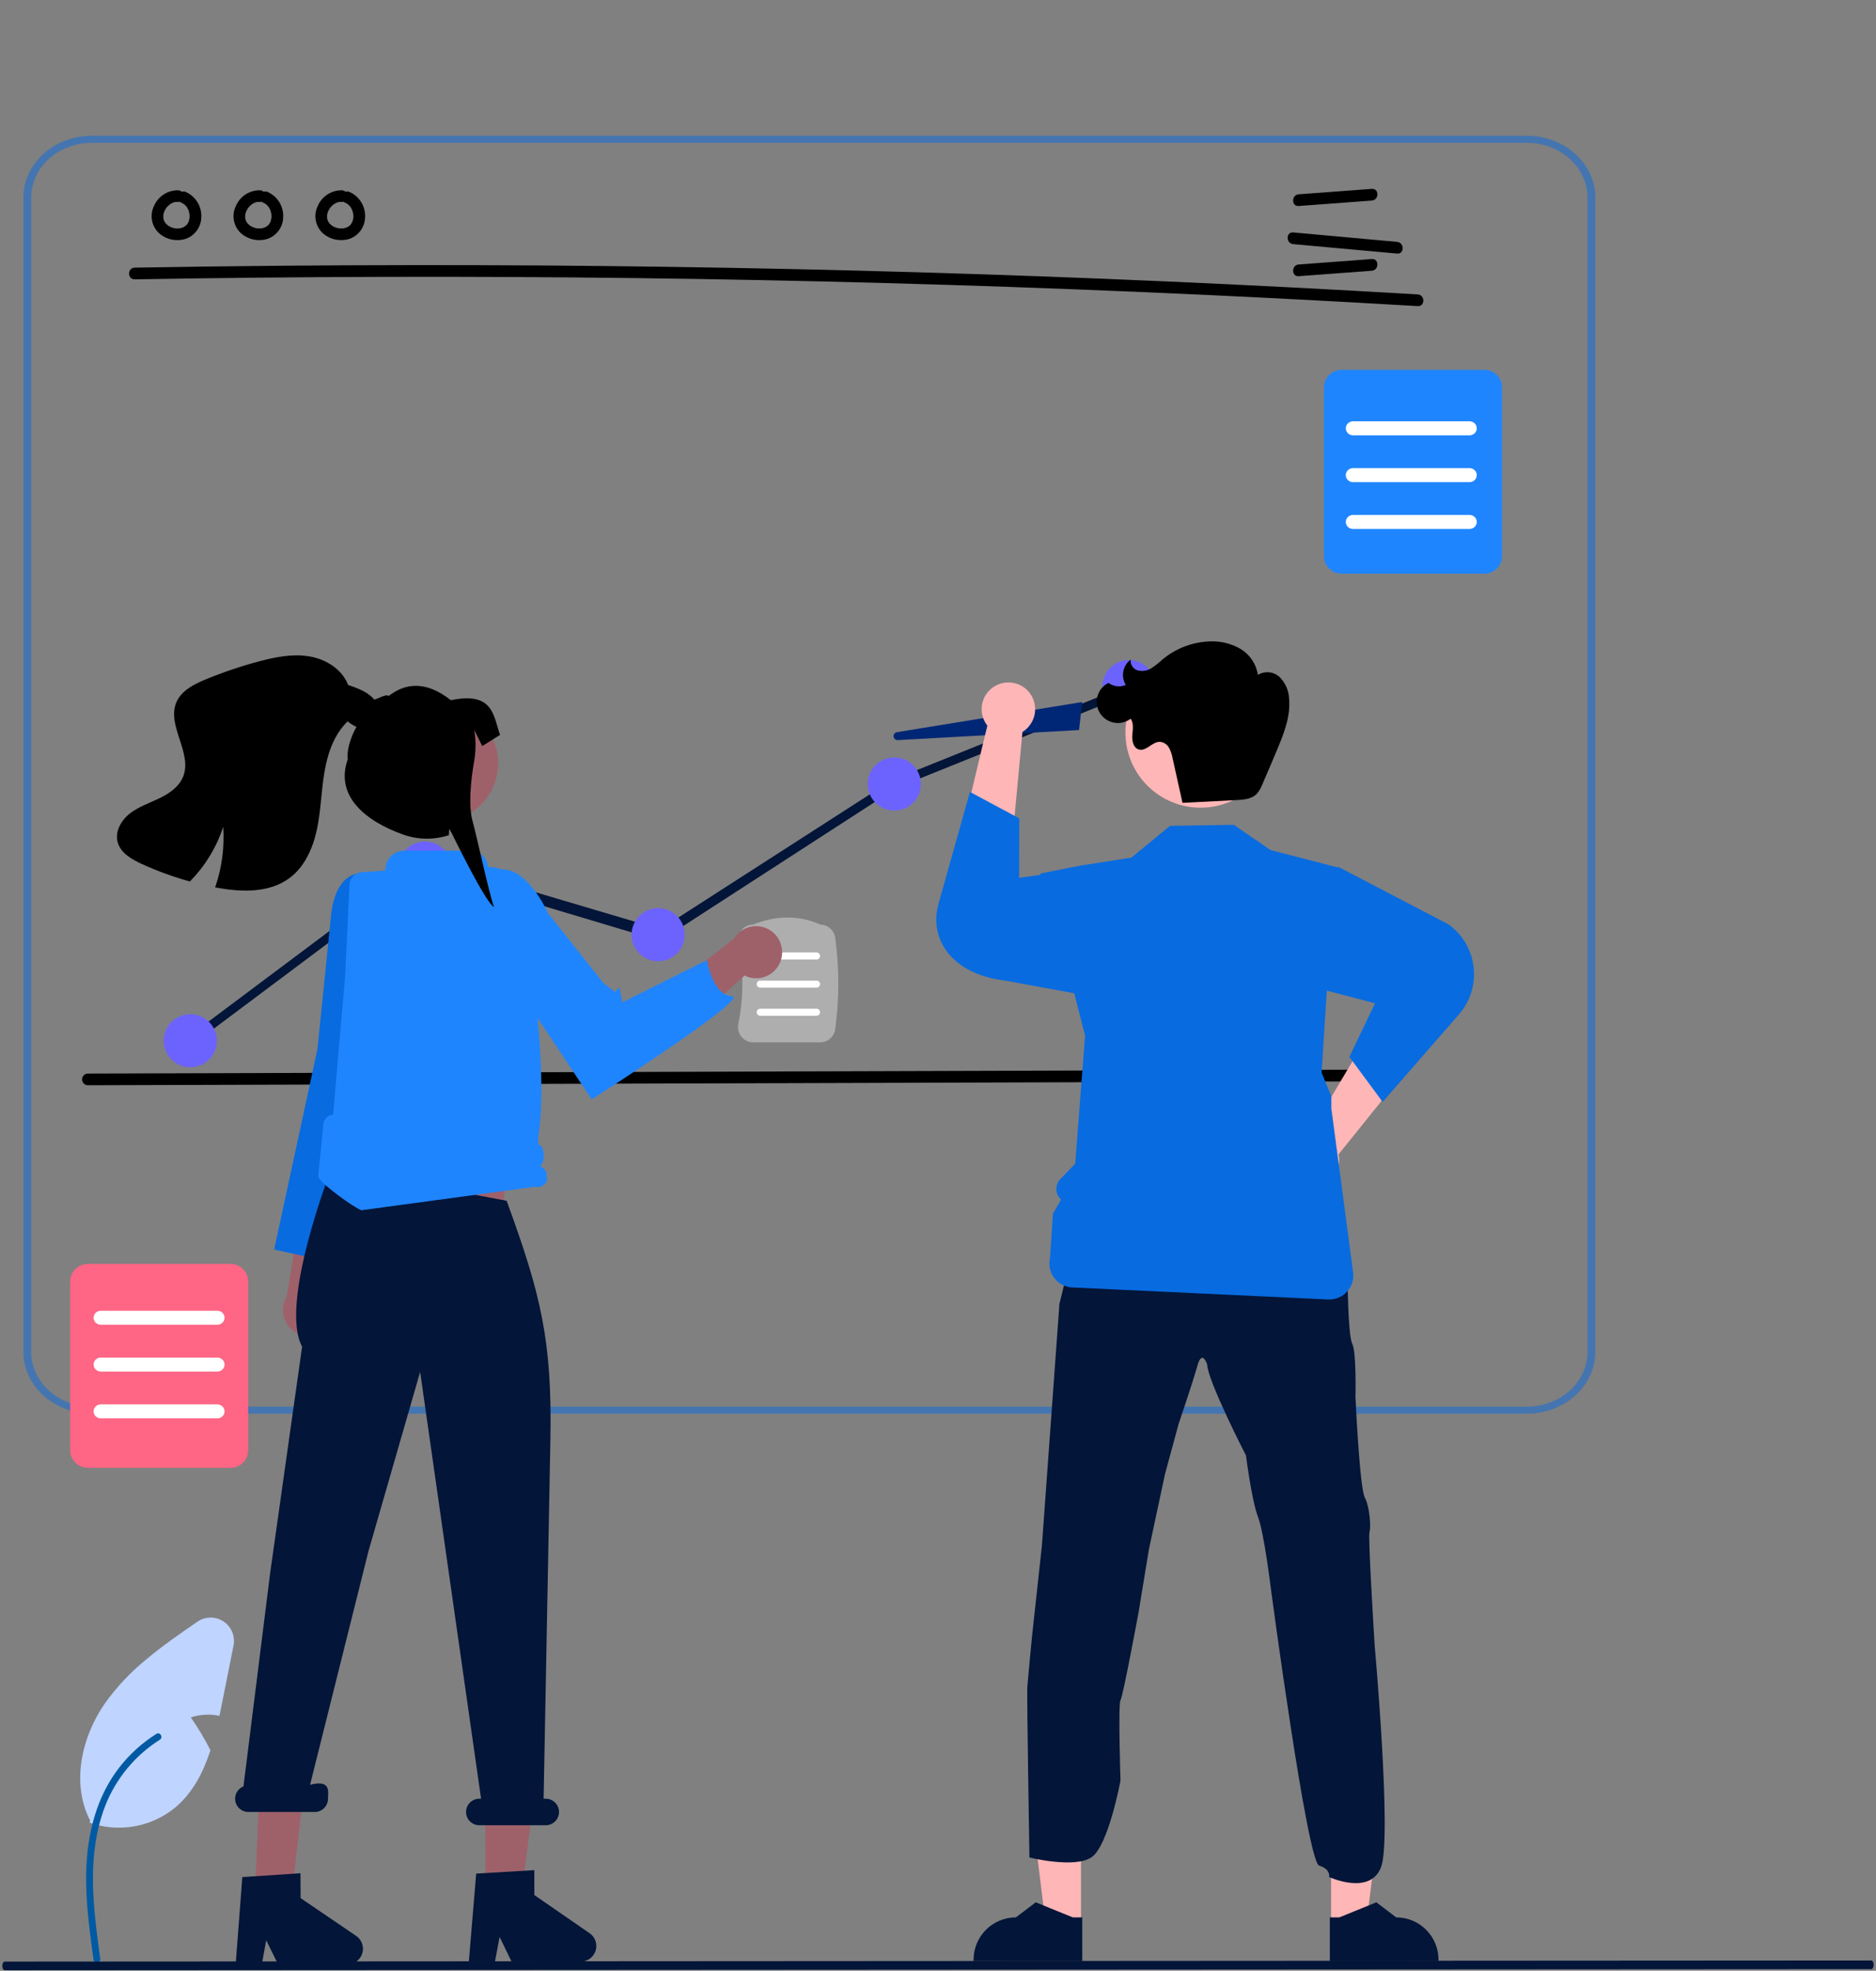 <svg width="401" height="421" viewBox="0 0 401 421" fill="none" xmlns="http://www.w3.org/2000/svg">
<rect x="0" y="0" width="401" height="421" fill="#808080" stroke="none"/>
<g clip-path="url(#clip0_342_8269)">
<path d="M141.12 201L90.84 185.967L41.246 223.083L40.111 221.569L90.84 183.604L141.12 198.5L190.607 166.681L190.807 166.601L240.968 146.407L241.675 148.162L191.714 168.274L141.12 201Z" fill="#031538"/>
<path d="M40.679 228C43.815 228 46.357 225.46 46.357 222.326C46.357 219.193 43.815 216.652 40.679 216.652C37.542 216.652 35 219.193 35 222.326C35 225.46 37.542 228 40.679 228Z" fill="#6C63FF"/>
<path d="M90.839 191.12C93.975 191.12 96.518 188.579 96.518 185.446C96.518 182.312 93.975 179.772 90.839 179.772C87.703 179.772 85.16 182.312 85.16 185.446C85.16 188.579 87.703 191.12 90.839 191.12Z" fill="#6C63FF"/>
<path d="M140.679 205.348C143.815 205.348 146.357 202.808 146.357 199.674C146.357 196.54 143.815 194 140.679 194C137.542 194 135 196.54 135 199.674C135 202.808 137.542 205.348 140.679 205.348Z" fill="#6C63FF"/>
<path d="M191.161 173.152C194.297 173.152 196.839 170.612 196.839 167.478C196.839 164.345 194.297 161.804 191.161 161.804C188.025 161.804 185.482 164.345 185.482 167.478C185.482 170.612 188.025 173.152 191.161 173.152Z" fill="#6C63FF"/>
<path d="M241.321 152.348C244.458 152.348 247 149.808 247 146.674C247 143.54 244.458 141 241.321 141C238.185 141 235.643 143.54 235.643 146.674C235.643 149.808 238.185 152.348 241.321 152.348Z" fill="#6C63FF"/>
<path d="M18.749 231.837L126.579 231.509L233.859 231.183L294.376 230.999C294.7 230.988 295.007 230.851 295.232 230.618C295.457 230.385 295.583 230.074 295.583 229.749C295.583 229.425 295.457 229.114 295.232 228.881C295.007 228.648 294.7 228.511 294.376 228.5L186.546 228.828L79.266 229.154L18.749 229.338C18.424 229.349 18.117 229.486 17.892 229.719C17.667 229.952 17.541 230.263 17.541 230.587C17.541 230.911 17.667 231.223 17.892 231.456C18.117 231.689 18.424 231.826 18.749 231.837Z" fill="black"/>
<path d="M49.919 351.512L47.486 363.715C47.302 364.648 47.111 365.598 46.902 366.539C44.868 366.118 42.759 366.235 40.785 366.88C42.351 369.118 43.755 371.464 44.985 373.902C43.452 378.625 41.202 382.99 37.434 386.147C34.918 388.208 31.913 389.587 28.709 390.15C25.505 390.713 22.209 390.442 19.14 389.362L19.249 388.879C15.198 381.024 17.398 371.12 22.432 363.865C25 360.286 28.042 357.072 31.475 354.311C34.876 351.479 38.551 348.939 42.193 346.431C43.011 345.869 43.978 345.563 44.971 345.553C45.964 345.543 46.937 345.829 47.766 346.375C48.596 346.92 49.244 347.7 49.627 348.615C50.011 349.531 50.112 350.539 49.919 351.512Z" fill="#BFD4FF"/>
<path d="M20.007 418.723C18.982 411.266 17.929 403.713 18.647 396.176C19.286 389.482 21.328 382.945 25.489 377.584C27.697 374.743 30.384 372.31 33.429 370.393C34.224 369.893 34.954 371.15 34.163 371.648C28.895 374.976 24.82 379.889 22.526 385.681C19.992 392.121 19.586 399.142 20.026 405.983C20.29 410.12 20.849 414.229 21.413 418.336C21.459 418.522 21.432 418.718 21.337 418.884C21.243 419.05 21.088 419.174 20.905 419.23C20.719 419.281 20.521 419.255 20.353 419.16C20.186 419.065 20.062 418.908 20.01 418.722L20.007 418.723Z" fill="#005AA3"/>
<path d="M28.797 59.675C64.499 59.054 100.206 58.965 135.916 59.407C171.621 59.852 207.314 60.83 242.995 62.343C263.017 63.191 283.031 64.208 303.037 65.392C304.644 65.487 304.638 62.988 303.037 62.894C267.391 60.786 231.72 59.208 196.022 58.161C160.33 57.118 124.627 56.608 88.914 56.631C68.874 56.645 48.835 56.826 28.797 57.176C27.19 57.204 27.185 59.703 28.797 59.675Z" fill="black"/>
<path d="M277.609 44.006L293.221 42.845C294.816 42.726 294.829 40.226 293.221 40.346L277.609 41.507C276.014 41.626 276.001 44.126 277.609 44.006Z" fill="black"/>
<path d="M277.609 58.999L293.221 57.838C294.816 57.719 294.829 55.219 293.221 55.339L277.609 56.5C276.014 56.619 276.001 59.119 277.609 58.999Z" fill="black"/>
<path d="M276.435 52.152L298.631 54.167C300.233 54.313 300.223 51.813 298.631 51.669L276.435 49.653C274.833 49.508 274.843 52.008 276.435 52.152Z" fill="black"/>
<path d="M38.037 40.646C36.951 40.639 35.887 40.952 34.978 41.545C34.069 42.138 33.355 42.986 32.925 43.982C32.444 44.957 32.295 46.063 32.502 47.13C32.709 48.197 33.26 49.168 34.071 49.892C34.833 50.541 35.747 50.985 36.728 51.184C37.709 51.383 38.724 51.331 39.679 51.031C40.655 50.69 41.502 50.055 42.103 49.214C42.703 48.372 43.028 47.365 43.032 46.331C43.076 45.184 42.765 44.052 42.142 43.088C41.519 42.123 40.613 41.375 39.549 40.943C39.23 40.856 38.889 40.899 38.601 41.062C38.313 41.226 38.101 41.496 38.012 41.815C37.933 42.135 37.979 42.472 38.142 42.758C38.304 43.044 38.57 43.256 38.885 43.352C39.103 43.436 38.686 43.245 38.889 43.356C38.973 43.402 39.058 43.443 39.14 43.491C39.21 43.533 39.277 43.578 39.345 43.622C39.578 43.775 39.231 43.511 39.38 43.647C39.509 43.766 39.638 43.882 39.755 44.013C39.8 44.062 39.974 44.2 39.838 44.104C39.735 44.03 39.798 44.047 39.838 44.106C39.869 44.151 39.901 44.195 39.931 44.24C40.028 44.388 40.117 44.541 40.196 44.699C40.214 44.735 40.231 44.773 40.25 44.809C40.285 44.877 40.336 44.895 40.253 44.809C40.175 44.728 40.225 44.734 40.253 44.812C40.271 44.864 40.291 44.914 40.309 44.966C40.368 45.135 40.417 45.306 40.457 45.48C40.475 45.561 40.49 45.642 40.506 45.723C40.562 46.01 40.498 45.544 40.511 45.758C40.522 45.935 40.535 46.111 40.532 46.29C40.531 46.372 40.527 46.454 40.522 46.535C40.519 46.576 40.514 46.616 40.512 46.657C40.499 46.853 40.498 46.585 40.526 46.567C40.468 46.734 40.431 46.906 40.413 47.081C40.39 47.159 40.364 47.235 40.339 47.312C40.252 47.58 40.42 47.165 40.328 47.349C40.251 47.506 40.166 47.659 40.072 47.806C40.032 47.868 39.878 48.008 40.004 47.911C40.14 47.805 39.932 47.987 39.888 48.034C39.831 48.094 39.772 48.152 39.711 48.208C39.671 48.246 39.63 48.282 39.587 48.315C39.579 48.311 39.795 48.17 39.678 48.245C39.53 48.34 39.389 48.441 39.233 48.523C39.215 48.533 39.014 48.626 39.015 48.629C39.007 48.595 39.273 48.535 39.09 48.594C39.052 48.607 39.014 48.622 38.976 48.635C38.81 48.69 38.64 48.736 38.468 48.77C38.429 48.778 38.387 48.782 38.348 48.791C38.219 48.825 38.472 48.772 38.479 48.776C38.384 48.772 38.288 48.781 38.195 48.801C38.017 48.812 37.84 48.812 37.662 48.801C37.621 48.799 37.58 48.795 37.539 48.793C37.444 48.787 37.374 48.718 37.501 48.793C37.599 48.85 37.59 48.809 37.504 48.792C37.463 48.785 37.423 48.779 37.382 48.771C37.206 48.738 37.033 48.696 36.862 48.644C36.77 48.616 36.68 48.583 36.589 48.551C36.55 48.54 36.511 48.525 36.474 48.507C36.474 48.497 36.708 48.619 36.584 48.553C36.428 48.468 36.267 48.398 36.114 48.306C36.033 48.257 35.955 48.204 35.876 48.151C35.841 48.13 35.808 48.106 35.777 48.08C35.779 48.07 35.97 48.247 35.87 48.151C35.743 48.03 35.607 47.922 35.487 47.793C35.46 47.764 35.434 47.733 35.406 47.703L35.38 47.673C35.312 47.59 35.311 47.591 35.376 47.674C35.442 47.694 35.439 47.767 35.376 47.672C35.354 47.639 35.33 47.606 35.308 47.572C35.206 47.428 35.12 47.273 35.049 47.111C35.055 47.106 35.157 47.412 35.079 47.181C35.065 47.138 35.048 47.095 35.033 47.051C35.005 46.965 34.98 46.877 34.958 46.789C34.936 46.701 34.925 46.611 34.903 46.523C34.867 46.376 34.925 46.639 34.918 46.633C34.897 46.612 34.906 46.485 34.904 46.454C34.895 46.258 34.917 46.068 34.92 45.873C34.923 45.722 34.908 45.99 34.905 45.983C34.906 45.937 34.913 45.893 34.928 45.85C34.951 45.747 34.972 45.645 35 45.543C35.032 45.426 35.068 45.312 35.109 45.198C35.125 45.156 35.144 45.114 35.158 45.071C35.211 44.914 35.054 45.26 35.14 45.119C35.259 44.924 35.348 44.714 35.474 44.521C35.504 44.476 35.686 44.222 35.589 44.35C35.493 44.478 35.688 44.236 35.725 44.195C35.879 44.024 36.059 43.884 36.218 43.721C36.312 43.624 36.152 43.768 36.143 43.775C36.192 43.74 36.24 43.703 36.29 43.669C36.377 43.609 36.465 43.553 36.556 43.499C36.659 43.439 36.775 43.395 36.874 43.331C36.992 43.256 36.785 43.364 36.781 43.366C36.834 43.34 36.891 43.318 36.948 43.303C37.045 43.268 37.466 43.087 37.554 43.143C37.55 43.141 37.235 43.169 37.49 43.152C37.55 43.149 37.61 43.143 37.671 43.14C37.793 43.135 37.915 43.138 38.037 43.145C38.368 43.142 38.684 43.01 38.918 42.776C39.152 42.542 39.285 42.226 39.287 41.895C39.28 41.566 39.146 41.252 38.913 41.019C38.68 40.787 38.366 40.653 38.037 40.646Z" fill="black"/>
<path d="M55.539 40.646C54.453 40.639 53.389 40.952 52.48 41.545C51.571 42.138 50.857 42.986 50.427 43.982C49.946 44.957 49.797 46.063 50.004 47.13C50.211 48.197 50.762 49.168 51.573 49.892C52.335 50.541 53.249 50.985 54.23 51.184C55.211 51.383 56.226 51.331 57.181 51.031C58.157 50.69 59.004 50.055 59.605 49.214C60.205 48.372 60.53 47.365 60.534 46.331C60.578 45.184 60.267 44.052 59.644 43.088C59.02 42.123 58.115 41.375 57.051 40.943C56.732 40.856 56.391 40.899 56.103 41.062C55.815 41.226 55.603 41.496 55.514 41.815C55.435 42.135 55.481 42.472 55.644 42.758C55.806 43.044 56.072 43.256 56.387 43.352C56.605 43.436 56.188 43.245 56.391 43.356C56.475 43.402 56.56 43.443 56.642 43.491C56.712 43.533 56.779 43.578 56.847 43.622C57.08 43.775 56.733 43.511 56.882 43.647C57.011 43.766 57.139 43.882 57.257 44.013C57.301 44.062 57.476 44.2 57.34 44.104C57.237 44.03 57.3 44.047 57.34 44.106C57.371 44.151 57.403 44.195 57.432 44.24C57.53 44.388 57.619 44.541 57.698 44.699C57.716 44.735 57.733 44.773 57.752 44.809C57.787 44.877 57.837 44.895 57.755 44.809C57.676 44.728 57.727 44.734 57.755 44.812C57.773 44.864 57.793 44.914 57.811 44.966C57.87 45.135 57.919 45.306 57.959 45.48C57.977 45.561 57.992 45.642 58.008 45.723C58.063 46.01 57.999 45.544 58.013 45.758C58.024 45.935 58.037 46.111 58.034 46.29C58.033 46.372 58.029 46.454 58.024 46.535C58.021 46.576 58.016 46.616 58.014 46.657C58.001 46.853 58 46.585 58.028 46.567C57.971 46.734 57.933 46.906 57.915 47.081C57.892 47.159 57.866 47.235 57.841 47.312C57.754 47.58 57.922 47.165 57.83 47.349C57.753 47.506 57.668 47.659 57.574 47.806C57.533 47.868 57.38 48.008 57.505 47.911C57.642 47.805 57.434 47.987 57.39 48.034C57.333 48.094 57.274 48.152 57.212 48.208C57.173 48.246 57.132 48.282 57.089 48.315C57.081 48.311 57.297 48.17 57.181 48.245C57.032 48.34 56.891 48.441 56.735 48.523C56.717 48.533 56.516 48.626 56.517 48.629C56.509 48.595 56.775 48.535 56.592 48.594C56.554 48.607 56.516 48.622 56.478 48.635C56.312 48.69 56.142 48.736 55.97 48.77C55.931 48.778 55.889 48.782 55.85 48.791C55.721 48.825 55.974 48.772 55.981 48.776C55.886 48.772 55.79 48.781 55.697 48.801C55.519 48.812 55.342 48.812 55.164 48.801C55.123 48.799 55.082 48.795 55.041 48.793C54.946 48.787 54.876 48.718 55.003 48.793C55.1 48.85 55.092 48.809 55.006 48.792C54.965 48.785 54.925 48.779 54.884 48.771C54.708 48.738 54.535 48.696 54.364 48.644C54.272 48.616 54.182 48.583 54.091 48.551C54.052 48.54 54.013 48.525 53.976 48.507C53.976 48.497 54.21 48.619 54.086 48.553C53.93 48.468 53.769 48.398 53.616 48.306C53.535 48.257 53.457 48.204 53.377 48.151C53.343 48.13 53.31 48.106 53.279 48.08C53.281 48.07 53.472 48.247 53.372 48.151C53.245 48.03 53.109 47.922 52.989 47.793C52.962 47.764 52.935 47.733 52.908 47.703L52.882 47.673C52.814 47.59 52.813 47.591 52.878 47.674C52.944 47.694 52.941 47.767 52.878 47.672C52.856 47.639 52.832 47.606 52.81 47.572C52.708 47.428 52.621 47.273 52.551 47.111C52.557 47.106 52.66 47.412 52.581 47.181C52.567 47.138 52.55 47.095 52.535 47.051C52.507 46.965 52.481 46.877 52.46 46.789C52.438 46.701 52.427 46.611 52.405 46.523C52.368 46.376 52.427 46.639 52.42 46.633C52.399 46.612 52.408 46.485 52.407 46.454C52.397 46.258 52.419 46.068 52.422 45.873C52.425 45.722 52.41 45.99 52.407 45.983C52.407 45.937 52.415 45.893 52.43 45.85C52.453 45.747 52.474 45.645 52.502 45.543C52.533 45.426 52.57 45.312 52.611 45.198C52.627 45.156 52.646 45.114 52.66 45.071C52.713 44.914 52.556 45.26 52.642 45.119C52.761 44.924 52.85 44.714 52.976 44.521C53.006 44.476 53.188 44.222 53.091 44.35C52.995 44.478 53.19 44.236 53.227 44.195C53.38 44.024 53.561 43.884 53.719 43.721C53.813 43.624 53.654 43.768 53.645 43.775C53.694 43.74 53.742 43.703 53.792 43.669C53.878 43.609 53.967 43.553 54.058 43.499C54.161 43.439 54.277 43.395 54.376 43.331C54.494 43.256 54.286 43.364 54.283 43.366C54.336 43.34 54.392 43.318 54.45 43.303C54.547 43.268 54.968 43.087 55.056 43.143C55.052 43.141 54.737 43.169 54.992 43.152C55.052 43.149 55.112 43.143 55.173 43.14C55.295 43.135 55.417 43.138 55.539 43.145C55.87 43.142 56.186 43.01 56.42 42.776C56.654 42.542 56.787 42.226 56.789 41.895C56.782 41.566 56.648 41.252 56.415 41.019C56.182 40.787 55.868 40.653 55.539 40.646Z" fill="black"/>
<path d="M73.042 40.646C71.956 40.639 70.892 40.952 69.983 41.545C69.074 42.138 68.36 42.986 67.93 43.982C67.449 44.957 67.3 46.063 67.507 47.13C67.714 48.197 68.265 49.168 69.076 49.892C69.838 50.541 70.752 50.985 71.733 51.184C72.714 51.383 73.729 51.331 74.684 51.031C75.66 50.69 76.507 50.055 77.108 49.214C77.708 48.372 78.033 47.365 78.037 46.331C78.081 45.184 77.77 44.052 77.147 43.088C76.523 42.123 75.618 41.375 74.554 40.943C74.235 40.856 73.894 40.899 73.606 41.062C73.317 41.226 73.106 41.496 73.016 41.815C72.938 42.135 72.984 42.472 73.147 42.758C73.309 43.044 73.575 43.256 73.89 43.352C74.108 43.436 73.691 43.245 73.894 43.356C73.978 43.402 74.063 43.443 74.145 43.491C74.215 43.533 74.282 43.578 74.35 43.622C74.583 43.775 74.236 43.511 74.385 43.647C74.514 43.766 74.642 43.882 74.76 44.013C74.805 44.062 74.979 44.2 74.843 44.104C74.74 44.03 74.803 44.047 74.843 44.106C74.874 44.151 74.906 44.195 74.936 44.24C75.033 44.388 75.121 44.541 75.201 44.699C75.219 44.735 75.236 44.773 75.255 44.809C75.29 44.877 75.34 44.895 75.258 44.809C75.18 44.728 75.23 44.734 75.258 44.812C75.276 44.864 75.296 44.914 75.314 44.966C75.373 45.135 75.422 45.306 75.462 45.48C75.48 45.561 75.495 45.642 75.511 45.723C75.566 46.01 75.502 45.544 75.516 45.758C75.527 45.935 75.54 46.111 75.537 46.29C75.536 46.372 75.532 46.454 75.527 46.535C75.524 46.576 75.519 46.616 75.516 46.657C75.504 46.853 75.503 46.585 75.531 46.567C75.473 46.734 75.436 46.906 75.418 47.081C75.395 47.159 75.369 47.235 75.344 47.312C75.257 47.58 75.425 47.165 75.333 47.349C75.256 47.506 75.171 47.659 75.077 47.806C75.037 47.868 74.883 48.008 75.008 47.911C75.145 47.805 74.937 47.987 74.893 48.034C74.836 48.094 74.777 48.152 74.715 48.208C74.676 48.246 74.635 48.282 74.591 48.315C74.584 48.311 74.8 48.17 74.683 48.245C74.535 48.34 74.394 48.441 74.238 48.523C74.219 48.533 74.019 48.626 74.02 48.629C74.011 48.595 74.277 48.535 74.095 48.594C74.056 48.607 74.019 48.622 73.981 48.635C73.814 48.69 73.645 48.736 73.473 48.77C73.433 48.778 73.392 48.782 73.353 48.791C73.224 48.825 73.477 48.772 73.484 48.776C73.389 48.772 73.293 48.781 73.2 48.801C73.022 48.812 72.844 48.812 72.667 48.801C72.626 48.799 72.585 48.795 72.544 48.793C72.449 48.787 72.379 48.718 72.506 48.793C72.603 48.85 72.595 48.809 72.509 48.792C72.468 48.785 72.427 48.779 72.387 48.771C72.211 48.738 72.038 48.696 71.867 48.644C71.775 48.616 71.685 48.583 71.594 48.551C71.555 48.54 71.516 48.525 71.479 48.507C71.479 48.497 71.713 48.619 71.589 48.553C71.433 48.468 71.272 48.398 71.119 48.306C71.038 48.257 70.96 48.204 70.88 48.151C70.846 48.13 70.812 48.106 70.781 48.08C70.784 48.07 70.975 48.247 70.875 48.151C70.748 48.03 70.612 47.922 70.492 47.793C70.465 47.764 70.438 47.733 70.411 47.703L70.385 47.673C70.317 47.59 70.316 47.591 70.381 47.674C70.447 47.694 70.444 47.767 70.381 47.672C70.359 47.639 70.335 47.606 70.312 47.572C70.211 47.428 70.124 47.273 70.054 47.111C70.06 47.106 70.162 47.412 70.084 47.181C70.07 47.138 70.053 47.095 70.038 47.051C70.01 46.965 69.984 46.877 69.963 46.789C69.941 46.701 69.93 46.611 69.908 46.523C69.871 46.376 69.93 46.639 69.923 46.633C69.902 46.612 69.911 46.485 69.909 46.454C69.899 46.258 69.922 46.068 69.925 45.873C69.928 45.722 69.913 45.99 69.91 45.983C69.91 45.937 69.918 45.893 69.933 45.85C69.956 45.747 69.977 45.645 70.005 45.543C70.036 45.426 70.073 45.312 70.114 45.198C70.13 45.156 70.148 45.114 70.163 45.071C70.216 44.914 70.059 45.26 70.145 45.119C70.264 44.924 70.353 44.714 70.479 44.521C70.509 44.476 70.691 44.222 70.594 44.35C70.498 44.478 70.693 44.236 70.73 44.195C70.883 44.024 71.064 43.884 71.222 43.721C71.316 43.624 71.157 43.768 71.147 43.775C71.197 43.74 71.245 43.703 71.295 43.669C71.381 43.609 71.47 43.553 71.561 43.499C71.664 43.439 71.78 43.395 71.879 43.331C71.997 43.256 71.79 43.364 71.786 43.366C71.839 43.34 71.895 43.318 71.953 43.303C72.05 43.268 72.471 43.087 72.559 43.143C72.555 43.141 72.24 43.169 72.495 43.152C72.555 43.149 72.615 43.143 72.676 43.14C72.798 43.135 72.92 43.138 73.042 43.145C73.373 43.142 73.689 43.01 73.923 42.776C74.157 42.542 74.29 42.226 74.292 41.895C74.285 41.566 74.151 41.252 73.918 41.019C73.685 40.787 73.371 40.653 73.042 40.646Z" fill="black"/>
<path opacity="0.5" d="M326.37 302H19.63C15.751 301.996 12.033 300.605 9.29 298.131C6.547 295.657 5.004 292.302 5 288.804V42.197C5.004 38.698 6.547 35.344 9.29 32.87C12.033 30.396 15.751 29.004 19.63 29H326.37C330.249 29.004 333.967 30.396 336.71 32.87C339.453 35.344 340.996 38.698 341 42.197V288.804C340.996 292.302 339.453 295.657 336.71 298.131C333.967 300.605 330.249 301.996 326.37 302ZM19.63 30.504C16.193 30.508 12.899 31.741 10.469 33.933C8.038 36.125 6.671 39.097 6.667 42.197V288.804C6.671 291.904 8.038 294.875 10.469 297.067C12.899 299.259 16.194 300.492 19.63 300.496H326.37C329.807 300.492 333.101 299.259 335.531 297.067C337.962 294.875 339.329 291.904 339.333 288.804V42.197C339.329 39.097 337.962 36.125 335.532 33.933C333.101 31.741 329.807 30.508 326.37 30.504H19.63Z" fill="#086BE0"/>
<path d="M72.319 139.024L72.316 139.026L72.322 139.024H72.319Z" fill="black"/>
<path d="M72.326 139.022C72.329 139.023 72.325 139.023 72.325 139.023L72.326 139.022Z" fill="black"/>
<path d="M72.325 139.024L72.323 139.024C72.326 139.024 72.325 139.024 72.325 139.024Z" fill="black"/>
<path d="M72.324 139.021L72.325 139.022L72.324 139.021Z" fill="black"/>
<path d="M125.659 115.701L125.656 115.703L125.662 115.701H125.659Z" fill="black"/>
<path d="M125.665 115.701L125.663 115.701C125.666 115.702 125.665 115.701 125.665 115.701Z" fill="black"/>
<path d="M125.664 115.699L125.665 115.699L125.664 115.699Z" fill="black"/>
<path d="M125.666 115.7C125.669 115.701 125.666 115.701 125.666 115.701L125.666 115.7Z" fill="black"/>
<path d="M177.337 127.36L177.338 127.361L177.337 127.36Z" fill="black"/>
<path d="M177.332 127.363L177.329 127.364L177.335 127.363H177.332Z" fill="black"/>
<path d="M177.338 127.362L177.336 127.363C177.339 127.363 177.338 127.362 177.338 127.362Z" fill="black"/>
<path d="M177.34 127.361C177.343 127.362 177.34 127.362 177.34 127.362L177.34 127.361Z" fill="black"/>
<path d="M229.839 101.541L229.836 101.543L229.842 101.541H229.839Z" fill="black"/>
<path d="M229.845 101.541L229.843 101.541C229.846 101.541 229.845 101.541 229.845 101.541Z" fill="black"/>
<path d="M229.847 101.54C229.85 101.54 229.846 101.54 229.846 101.54L229.847 101.54Z" fill="black"/>
<path d="M229.844 101.539L229.845 101.539L229.844 101.539Z" fill="black"/>
<path d="M279.012 118.2L279.009 118.202L279.015 118.2H279.012Z" fill="black"/>
<path d="M279.017 118.198L279.018 118.198L279.017 118.198Z" fill="black"/>
<path d="M279.02 118.199C279.023 118.199 279.02 118.2 279.02 118.2L279.02 118.199Z" fill="black"/>
<path d="M279.018 118.2L279.016 118.2C279.019 118.201 279.018 118.2 279.018 118.2Z" fill="black"/>
<path d="M283 118.796V82.761C283.001 81.764 283.398 80.808 284.103 80.103C284.808 79.398 285.764 79.001 286.761 79H317.298C318.295 79.001 319.251 79.398 319.956 80.103C320.661 80.808 321.057 81.764 321.058 82.761V118.796C321.057 119.793 320.661 120.749 319.956 121.454C319.251 122.159 318.295 122.556 317.298 122.557H286.761C285.764 122.556 284.808 122.159 284.103 121.454C283.398 120.749 283.001 119.793 283 118.796Z" fill="#1F85FF"/>
<path d="M314.097 93H289.233C289.028 93.002 288.824 92.964 288.634 92.89C288.444 92.815 288.271 92.705 288.125 92.565C287.979 92.426 287.864 92.26 287.785 92.077C287.706 91.894 287.665 91.698 287.665 91.5C287.665 91.302 287.706 91.106 287.785 90.923C287.864 90.74 287.979 90.574 288.125 90.435C288.271 90.295 288.444 90.185 288.634 90.11C288.824 90.036 289.028 89.998 289.233 90H314.097C314.302 89.998 314.506 90.036 314.696 90.11C314.886 90.185 315.059 90.295 315.205 90.435C315.351 90.574 315.466 90.74 315.545 90.923C315.624 91.106 315.665 91.302 315.665 91.5C315.665 91.698 315.624 91.894 315.545 92.077C315.466 92.26 315.351 92.426 315.205 92.565C315.059 92.705 314.886 92.815 314.696 92.89C314.506 92.964 314.302 93.002 314.097 93Z" fill="white"/>
<path d="M314.097 103H289.233C289.028 103.002 288.824 102.964 288.634 102.89C288.444 102.815 288.271 102.705 288.125 102.565C287.979 102.426 287.864 102.26 287.785 102.077C287.706 101.894 287.665 101.698 287.665 101.5C287.665 101.302 287.706 101.106 287.785 100.923C287.864 100.74 287.979 100.574 288.125 100.435C288.271 100.295 288.444 100.185 288.634 100.11C288.824 100.036 289.028 99.998 289.233 100H314.097C314.302 99.998 314.506 100.036 314.696 100.11C314.886 100.185 315.059 100.295 315.205 100.435C315.351 100.574 315.466 100.74 315.545 100.923C315.624 101.106 315.665 101.302 315.665 101.5C315.665 101.698 315.624 101.894 315.545 102.077C315.466 102.26 315.351 102.426 315.205 102.565C315.059 102.705 314.886 102.815 314.696 102.89C314.506 102.964 314.302 103.002 314.097 103Z" fill="white"/>
<path d="M314.097 113H289.233C289.028 113.002 288.824 112.964 288.634 112.89C288.444 112.815 288.271 112.705 288.125 112.565C287.979 112.426 287.864 112.26 287.785 112.077C287.706 111.894 287.665 111.698 287.665 111.5C287.665 111.302 287.706 111.106 287.785 110.923C287.864 110.74 287.979 110.574 288.125 110.435C288.271 110.295 288.444 110.185 288.634 110.11C288.824 110.036 289.028 109.998 289.233 110H314.097C314.302 109.998 314.506 110.036 314.696 110.11C314.886 110.185 315.059 110.295 315.205 110.435C315.351 110.574 315.466 110.74 315.545 110.923C315.624 111.106 315.665 111.302 315.665 111.5C315.665 111.698 315.624 111.894 315.545 112.077C315.466 112.26 315.351 112.426 315.205 112.565C315.059 112.705 314.886 112.815 314.696 112.89C314.506 112.964 314.302 113.002 314.097 113Z" fill="white"/>
<path d="M15 309.796V273.761C15.001 272.764 15.398 271.808 16.103 271.103C16.808 270.398 17.764 270.001 18.761 270H49.298C50.295 270.001 51.251 270.398 51.956 271.103C52.661 271.808 53.057 272.764 53.058 273.761V309.796C53.057 310.793 52.661 311.749 51.956 312.454C51.251 313.159 50.295 313.556 49.298 313.557H18.761C17.764 313.556 16.808 313.159 16.103 312.454C15.398 311.749 15.001 310.794 15 309.796Z" fill="#FF6584"/>
<path d="M46.432 283H21.568C21.363 283.002 21.159 282.964 20.969 282.89C20.779 282.815 20.606 282.705 20.46 282.565C20.314 282.426 20.199 282.26 20.12 282.077C20.041 281.894 20 281.698 20 281.5C20 281.302 20.041 281.106 20.12 280.923C20.199 280.74 20.314 280.574 20.46 280.435C20.606 280.295 20.779 280.185 20.969 280.11C21.159 280.036 21.363 279.998 21.568 280H46.432C46.638 279.998 46.841 280.036 47.031 280.11C47.221 280.185 47.394 280.295 47.54 280.435C47.686 280.574 47.801 280.74 47.88 280.923C47.959 281.106 48 281.302 48 281.5C48 281.698 47.959 281.894 47.88 282.077C47.801 282.26 47.686 282.426 47.54 282.565C47.394 282.705 47.221 282.815 47.031 282.89C46.841 282.964 46.638 283.002 46.432 283Z" fill="white"/>
<path d="M46.432 293H21.568C21.363 293.002 21.159 292.964 20.969 292.89C20.779 292.815 20.606 292.705 20.46 292.565C20.314 292.426 20.199 292.26 20.12 292.077C20.041 291.894 20 291.698 20 291.5C20 291.302 20.041 291.106 20.12 290.923C20.199 290.74 20.314 290.574 20.46 290.435C20.606 290.295 20.779 290.185 20.969 290.11C21.159 290.036 21.363 289.998 21.568 290H46.432C46.638 289.998 46.841 290.036 47.031 290.11C47.221 290.185 47.394 290.295 47.54 290.435C47.686 290.574 47.801 290.74 47.88 290.923C47.959 291.106 48 291.302 48 291.5C48 291.698 47.959 291.894 47.88 292.077C47.801 292.26 47.686 292.426 47.54 292.565C47.394 292.705 47.221 292.815 47.031 292.89C46.841 292.964 46.638 293.002 46.432 293Z" fill="white"/>
<path d="M46.432 303H21.568C21.363 303.002 21.159 302.964 20.969 302.89C20.779 302.815 20.606 302.705 20.46 302.565C20.314 302.426 20.199 302.26 20.12 302.077C20.041 301.894 20 301.698 20 301.5C20 301.302 20.041 301.106 20.12 300.923C20.199 300.74 20.314 300.574 20.46 300.435C20.606 300.295 20.779 300.185 20.969 300.11C21.159 300.036 21.363 299.998 21.568 300H46.432C46.638 299.998 46.841 300.036 47.031 300.11C47.221 300.185 47.394 300.295 47.54 300.435C47.686 300.574 47.801 300.74 47.88 300.923C47.959 301.106 48 301.302 48 301.5C48 301.698 47.959 301.894 47.88 302.077C47.801 302.26 47.686 302.426 47.54 302.565C47.394 302.705 47.221 302.815 47.031 302.89C46.841 302.964 46.638 303.002 46.432 303Z" fill="white"/>
<path d="M399.993 420.649L1.007 420.888C0.873 420.887 0.744 420.789 0.648 420.616C0.553 420.442 0.5 420.208 0.5 419.963C0.5 419.718 0.553 419.483 0.648 419.31C0.744 419.136 0.873 419.038 1.007 419.038L399.993 418.799C400.127 418.8 400.256 418.897 400.352 419.071C400.447 419.244 400.5 419.479 400.5 419.724C400.5 419.969 400.447 420.204 400.352 420.377C400.256 420.55 400.127 420.648 399.993 420.649Z" fill="#031538"/>
<path d="M161.006 222.677H175.296C176.082 222.676 176.841 222.392 177.435 221.877C178.028 221.362 178.415 220.65 178.526 219.872C179.408 213.383 179.408 206.804 178.526 200.315C178.417 199.546 178.037 198.842 177.455 198.328C176.873 197.814 176.127 197.524 175.351 197.511C170.854 195.496 166.012 195.497 160.956 197.51C160.485 197.517 160.022 197.626 159.598 197.83C159.173 198.035 158.799 198.329 158.501 198.694C158.19 199.073 157.968 199.516 157.85 199.992C157.732 200.468 157.722 200.964 157.82 201.444C158.968 207.153 158.968 213.034 157.82 218.743C157.722 219.223 157.732 219.719 157.85 220.195C157.968 220.67 158.19 221.114 158.501 221.493C158.804 221.864 159.186 222.162 159.62 222.367C160.053 222.572 160.526 222.678 161.006 222.677Z" fill="#AEAEAE"/>
<path d="M162.504 204.967H174.532C174.631 204.968 174.729 204.949 174.821 204.912C174.913 204.874 174.997 204.819 175.068 204.749C175.138 204.679 175.194 204.596 175.232 204.505C175.27 204.413 175.29 204.315 175.29 204.216C175.29 204.116 175.27 204.018 175.232 203.927C175.194 203.835 175.138 203.752 175.068 203.682C174.997 203.612 174.913 203.557 174.821 203.52C174.729 203.482 174.631 203.464 174.532 203.464H162.504C162.405 203.464 162.306 203.482 162.214 203.52C162.122 203.557 162.039 203.612 161.968 203.682C161.898 203.752 161.842 203.835 161.803 203.927C161.765 204.018 161.746 204.116 161.746 204.216C161.746 204.315 161.765 204.413 161.803 204.505C161.842 204.596 161.898 204.679 161.968 204.749C162.039 204.819 162.122 204.874 162.214 204.912C162.306 204.949 162.405 204.968 162.504 204.967Z" fill="white"/>
<path d="M162.504 210.977H174.532C174.631 210.978 174.729 210.959 174.821 210.922C174.913 210.884 174.997 210.829 175.068 210.759C175.138 210.69 175.194 210.606 175.232 210.515C175.27 210.423 175.29 210.325 175.29 210.226C175.29 210.127 175.27 210.028 175.232 209.937C175.194 209.845 175.138 209.762 175.068 209.692C174.997 209.622 174.913 209.567 174.821 209.53C174.729 209.492 174.631 209.474 174.532 209.475H162.504C162.405 209.474 162.306 209.492 162.214 209.53C162.122 209.567 162.039 209.622 161.968 209.692C161.898 209.762 161.842 209.845 161.803 209.937C161.765 210.028 161.746 210.127 161.746 210.226C161.746 210.325 161.765 210.423 161.803 210.515C161.842 210.606 161.898 210.69 161.968 210.759C162.039 210.829 162.122 210.884 162.214 210.922C162.306 210.959 162.405 210.978 162.504 210.977Z" fill="white"/>
<path d="M162.502 216.987H174.53C174.63 216.988 174.728 216.97 174.82 216.932C174.912 216.895 174.996 216.84 175.066 216.77C175.137 216.7 175.193 216.617 175.231 216.525C175.269 216.434 175.289 216.335 175.289 216.236C175.289 216.137 175.269 216.039 175.231 215.947C175.193 215.855 175.137 215.772 175.066 215.702C174.996 215.633 174.912 215.577 174.82 215.54C174.728 215.503 174.63 215.484 174.53 215.485H162.502C162.403 215.484 162.305 215.503 162.213 215.54C162.121 215.577 162.037 215.633 161.966 215.702C161.896 215.772 161.84 215.855 161.802 215.947C161.763 216.039 161.744 216.137 161.744 216.236C161.744 216.335 161.763 216.434 161.802 216.525C161.84 216.617 161.896 216.7 161.966 216.77C162.037 216.84 162.121 216.895 162.213 216.932C162.305 216.97 162.403 216.988 162.502 216.987Z" fill="white"/>
<path d="M70.03 283.75C70.601 283.177 71.04 282.485 71.314 281.723C71.589 280.962 71.693 280.15 71.62 279.344C71.546 278.538 71.297 277.758 70.889 277.058C70.481 276.359 69.925 275.758 69.26 275.297L78.079 231.516L68.34 234.642L61.28 276.988C60.579 278.157 60.331 279.542 60.584 280.881C60.836 282.22 61.571 283.42 62.65 284.253C63.728 285.087 65.075 285.496 66.435 285.403C67.796 285.311 69.075 284.722 70.03 283.75Z" fill="#9E616A"/>
<path d="M83.052 191.123L77.009 186.564C77.009 186.564 71.678 186.187 70.734 195.795C69.79 205.402 67.851 224.126 67.851 224.126L58.605 266.929L71.405 269.737L81.309 223.545L87.25 209.828L83.052 191.123Z" fill="#086BE0"/>
<path d="M73.09 261.015L107.142 260.448L109.98 237.192H73.09V261.015Z" fill="#9E616A"/>
<path d="M103.737 404.12H111.598L115.338 373.816L103.735 373.817L103.737 404.12Z" fill="#9E616A"/>
<path d="M54.488 404.848L62.349 404.792L65.876 374.463L55.653 376.807L54.488 404.848Z" fill="#9E616A"/>
<path d="M79.075 217.166L77.294 221.794L77.65 226.422L112.51 238.489L110.781 218.234L106.862 213.605L79.075 217.166Z" fill="#FFB6B6"/>
<path d="M94.031 175.514C100.907 175.514 106.482 169.943 106.482 163.071C106.482 156.199 100.907 150.627 94.031 150.627C87.154 150.627 81.58 156.199 81.58 163.071C81.58 169.943 87.154 175.514 94.031 175.514Z" fill="#9E616A"/>
<path d="M101.787 400.244L114.213 399.503V404.824L126.028 412.979C126.611 413.381 127.051 413.96 127.282 414.63C127.513 415.3 127.524 416.026 127.313 416.703C127.102 417.379 126.68 417.971 126.109 418.391C125.538 418.811 124.847 419.038 124.138 419.037H109.344L106.794 413.774L105.798 419.037H100.22L101.787 400.244Z" fill="#031538"/>
<path d="M51.8 400.99L64.221 400.162L64.258 405.483L76.129 413.555C76.716 413.953 77.159 414.529 77.395 415.197C77.631 415.866 77.647 416.592 77.441 417.27C77.234 417.948 76.817 418.543 76.248 418.967C75.68 419.391 74.991 419.622 74.282 419.627L59.488 419.73L56.901 414.485L55.942 419.755L50.364 419.794L51.8 400.99Z" fill="#031538"/>
<path d="M52.042 381.613L57.766 335.886L64.577 287.674C59.589 278.417 70.82 249.671 70.82 249.671L72.405 249.747L108.285 256.512L108.277 256.478C115.615 276.482 118.047 286.364 117.645 307.667L116.199 384.244H116.652C117.405 384.244 118.127 384.543 118.659 385.075C119.191 385.607 119.49 386.328 119.49 387.08C119.49 387.832 119.191 388.554 118.659 389.085C118.127 389.617 117.405 389.916 116.652 389.916H102.464C102.091 389.917 101.721 389.844 101.377 389.702C101.032 389.559 100.718 389.351 100.454 389.087C100.19 388.824 99.981 388.511 99.838 388.167C99.695 387.822 99.621 387.453 99.621 387.08C99.621 386.707 99.695 386.338 99.838 385.994C99.981 385.649 100.19 385.336 100.454 385.073C100.718 384.81 101.032 384.601 101.377 384.459C101.721 384.316 102.091 384.243 102.464 384.244H102.83L89.807 293.063L78.765 331.348L66.279 381.262C70.82 380.127 70.115 382.756 70.115 384.244C70.115 384.996 69.816 385.718 69.284 386.249C68.751 386.781 68.029 387.08 67.277 387.08H53.089C52.429 387.081 51.789 386.851 51.281 386.431C50.772 386.011 50.425 385.427 50.301 384.779C50.178 384.132 50.283 383.461 50.601 382.883C50.919 382.305 51.429 381.856 52.042 381.613Z" fill="#031538"/>
<path d="M68.027 251.16L69.162 239.816C69.28 239.354 69.541 238.94 69.909 238.635C70.276 238.33 70.731 238.149 71.208 238.118C71.681 232.714 73.671 209.401 73.79 208.384L73.794 208.341L74.699 189.024C74.732 188.322 75.022 187.657 75.514 187.156C76.007 186.655 76.667 186.353 77.368 186.307L82.147 185.995C82.212 185.992 82.275 185.965 82.32 185.918C82.366 185.87 82.391 185.807 82.391 185.742C82.391 185.214 82.495 184.692 82.697 184.205C82.899 183.718 83.195 183.275 83.568 182.902C83.942 182.529 84.385 182.233 84.872 182.031C85.36 181.829 85.882 181.725 86.41 181.725H100.559C101.476 181.726 102.361 182.06 103.048 182.666C103.735 183.273 104.177 184.108 104.291 185.017C104.298 185.08 104.327 185.138 104.374 185.179C104.422 185.221 104.483 185.243 104.546 185.242H104.547C106.155 185.209 107.721 185.753 108.962 186.775C110.203 187.798 111.036 189.231 111.31 190.814C113.244 202.062 117.121 227.591 115.204 241.784C114.537 246.725 115.975 242.812 116.227 246.946C116.253 247.345 116.198 247.746 116.068 248.124C115.938 248.503 115.735 248.852 115.469 249.152C116.013 249.349 116.456 249.753 116.703 250.275C116.951 250.797 116.982 251.395 116.791 251.94L117.039 251.879C116.967 252.168 116.837 252.439 116.66 252.678C116.482 252.917 116.258 253.119 116.002 253.272C115.746 253.425 115.463 253.526 115.168 253.569C114.873 253.612 114.572 253.597 114.283 253.524L77.265 258.537C76.049 258.231 67.72 252.375 68.027 251.16Z" fill="#1F85FF"/>
<path d="M166.944 205.038C166.712 205.814 166.313 206.529 165.774 207.133C165.236 207.738 164.571 208.217 163.828 208.537C163.084 208.857 162.279 209.011 161.469 208.986C160.66 208.962 159.866 208.76 159.143 208.396L144.832 221.449L142.932 211.403L156.822 200.581C157.515 199.407 158.614 198.529 159.912 198.111C161.21 197.694 162.616 197.767 163.864 198.316C165.111 198.866 166.114 199.853 166.682 201.092C167.249 202.331 167.342 203.735 166.944 205.038Z" fill="#9E616A"/>
<path d="M117.133 195.061C117.133 195.061 112.143 183.79 105.84 186.031C99.538 188.271 102.792 199.206 102.792 199.206L126.471 234.866C126.471 234.866 160.625 212.97 156.472 212.815C152.319 212.661 151.076 205.111 151.076 205.111L133.025 214.125L132.415 210.917L131.436 211.895L128.91 209.908L117.133 195.061Z" fill="#1F85FF"/>
<path d="M79.377 155.452C77.468 156.368 75.33 154.99 73.681 153.625L74.271 154.134C71.357 156.967 69.995 161.043 69.329 165.055C68.663 169.064 68.589 173.163 67.75 177.143C66.91 181.118 65.169 185.113 61.916 187.548C57.558 190.809 51.547 190.6 46.199 189.6C46.127 189.586 46.061 189.575 45.99 189.56C47.429 185.408 48.014 181.008 47.71 176.624C46.276 181.017 43.836 185.015 40.583 188.299C37.037 187.323 33.576 186.063 30.233 184.53C28.07 183.535 25.742 182.174 25.142 179.871C24.54 177.585 25.937 175.188 27.806 173.744C29.674 172.301 31.967 171.548 34.096 170.519C36.221 169.496 38.324 168.037 39.175 165.834C41.137 160.766 35.547 154.951 37.725 149.969C38.8 147.52 41.432 146.187 43.905 145.16C47.681 143.596 51.559 142.289 55.511 141.247C58.981 140.333 62.604 139.622 66.139 140.221C69.674 140.821 73.136 142.97 74.409 146.325C76.531 147.042 78.785 147.85 80.147 149.635C81.509 151.417 81.399 154.484 79.377 155.452Z" fill="black"/>
<path d="M96.368 149.58C90.906 145.269 86.489 146.005 83.082 148.683C82.509 148.046 80.071 149.798 79.246 149.546L76.26 155.147C74.724 157.857 74.094 160.622 74.342 162.179C71.517 170.098 78.217 175.446 86.142 178.27C89.304 179.405 92.754 179.455 95.947 178.412L96.045 177.063L96.645 178.169C96.645 178.169 103.889 193.076 105.601 193.746C104.562 191.053 101.823 178.254 101.058 175.586C100.009 171.956 100.726 166.189 101.342 162.654C101.726 160.474 101.746 158.245 101.401 156.059L101.386 155.963L103.081 159.383L106.884 156.993C105.431 152.762 105.402 147.701 96.368 149.58Z" fill="black"/>
<path d="M230.654 155.952L191.902 158.105C191.683 158.117 191.469 158.045 191.302 157.903C191.135 157.762 191.029 157.562 191.005 157.344C190.981 157.127 191.042 156.909 191.174 156.735C191.307 156.561 191.501 156.444 191.717 156.409L231.326 149.968L230.654 155.952Z" fill="#002775"/>
<path d="M279.902 242.176L294.506 217.622L305.299 222.717C305.299 222.717 286.701 245.933 286.108 246.601C286.362 247.729 286.267 248.908 285.836 249.981C285.404 251.054 284.657 251.972 283.693 252.611C282.729 253.251 281.593 253.583 280.436 253.564C279.279 253.544 278.155 253.174 277.213 252.503C276.271 251.831 275.555 250.889 275.16 249.802C274.766 248.715 274.71 247.534 275.002 246.414C275.293 245.295 275.918 244.291 276.793 243.534C277.668 242.777 278.752 242.304 279.902 242.176Z" fill="#FFB6B6"/>
<path d="M285.976 185.139L309.635 197.476C311.114 198.54 312.354 199.901 313.276 201.472C314.199 203.043 314.783 204.789 314.991 206.598C315.2 208.407 315.029 210.24 314.488 211.979C313.948 213.719 313.05 215.326 311.853 216.699L295.542 235.398L288.436 225.775L293.913 214.331L283.309 211.536L285.976 185.139Z" fill="#086BE0"/>
<path d="M218.554 156.353L215.889 184.793L203.952 184.813C203.952 184.813 210.801 155.871 211.05 155.014C210.336 154.103 209.917 152.997 209.846 151.843C209.775 150.688 210.057 149.54 210.654 148.549C211.251 147.558 212.134 146.771 213.188 146.293C214.242 145.815 215.416 145.668 216.555 145.871C217.694 146.075 218.745 146.619 219.568 147.432C220.391 148.245 220.948 149.289 221.164 150.425C221.381 151.561 221.247 152.736 220.781 153.795C220.315 154.853 219.538 155.745 218.554 156.353Z" fill="#FFB6B6"/>
<path d="M242.316 214.511L214.842 209.476C203.272 208.085 198.524 200.478 200.612 193.057L207.33 169.176L217.877 174.827L217.836 187.513L232.599 185.496L242.316 214.511Z" fill="#086BE0"/>
<path d="M231.068 411.051H223.514L219.92 381.93H231.07L231.068 411.051Z" fill="#FFB6B6"/>
<path d="M231.335 418.928L208.104 418.927V418.633C208.105 416.237 209.057 413.938 210.753 412.243C212.449 410.549 214.749 409.597 217.147 409.597L221.391 406.379L229.308 409.597L231.336 409.597L231.335 418.928Z" fill="#031538"/>
<path d="M284.521 411.051H292.076L295.669 381.93H284.52L284.521 411.051Z" fill="#FFB6B6"/>
<path d="M284.255 418.928L307.486 418.927V418.633C307.486 416.237 306.533 413.938 304.838 412.243C303.142 410.549 300.842 409.597 298.444 409.597L294.2 406.379L286.283 409.597L284.255 409.597L284.255 418.928Z" fill="#031538"/>
<path d="M219.588 360.529C219.699 358.867 220.586 349.678 220.586 349.678L222.711 330.189L226.456 278.527L229.794 264.948L246.318 271.382L259.726 264.958L275.662 270.049L288.071 274.7C288.071 274.7 288.092 276.691 288.188 279.095C288.315 282.244 288.538 286.103 289.069 287.107C289.956 288.88 289.733 298.399 289.733 298.399C289.733 298.399 290.615 317.766 291.725 319.889C292.836 322.013 293.059 326.435 292.724 327.322C292.389 328.208 293.834 351.467 293.834 351.467C293.834 351.467 297.543 392.625 295.216 398.832C292.889 405.038 284.097 400.972 284.097 400.972C284.097 400.972 284.522 399.316 281.972 398.536C279.423 397.755 271.656 339.394 271.656 339.394C271.656 339.394 270.212 327.428 268.884 323.998C267.556 320.569 266.334 310.933 266.334 310.933C266.334 310.933 258.132 294.985 258.026 291.439C258.026 291.439 256.953 288.121 255.938 291.773C254.923 295.426 251.933 304.175 251.933 304.175L249.016 314.92L245.585 330.974L243.364 344.491C243.364 344.491 240.039 362.43 239.508 363.205C238.977 363.98 239.508 380.368 239.508 380.368C239.508 380.368 236.937 394.326 233.303 396.762C229.67 399.199 220.044 396.801 220.044 396.801C220.044 396.801 219.476 362.191 219.588 360.529Z" fill="#031538"/>
<path d="M231.94 221.255L229.829 248.591L226.657 251.872C226.371 252.167 226.147 252.518 226 252.902C225.853 253.286 225.784 253.696 225.799 254.107C225.814 254.518 225.912 254.922 226.087 255.295C226.262 255.667 226.51 256 226.817 256.275L225.069 259.27L224.45 268.707C224.274 269.442 224.262 270.206 224.415 270.945C224.568 271.685 224.883 272.381 225.337 272.985C225.79 273.589 226.372 274.086 227.04 274.439C227.708 274.792 228.445 274.994 229.2 275.029L283.901 277.598C284.651 277.633 285.4 277.503 286.095 277.217C286.79 276.931 287.414 276.496 287.922 275.943C288.43 275.39 288.811 274.732 289.037 274.016C289.262 273.3 289.328 272.543 289.229 271.798L284.578 236.803V234.186L282.496 229.133L283.566 212.203L286.055 185.333L271.585 181.598L263.739 176.203L250.108 176.42L241.837 183.208L230.81 184.935L222.47 186.591L221.407 188.899L223.532 188.437L231.234 218.458L231.94 221.255Z" fill="#086BE0"/>
<path d="M256.62 172.54C265.488 172.54 272.677 165.355 272.677 156.492C272.677 147.629 265.488 140.445 256.62 140.445C247.752 140.445 240.562 147.629 240.562 156.492C240.562 165.355 247.752 172.54 256.62 172.54Z" fill="#FFB6B6"/>
<path d="M252.748 171.505L264.349 170.913C265.836 170.837 267.458 170.706 268.539 169.684C269.121 169.052 269.568 168.31 269.854 167.501C270.927 165.011 271.999 162.521 273.045 160.019C274.49 156.559 275.91 152.906 275.541 149.175C275.455 147.471 274.739 145.859 273.534 144.651C272.919 144.069 272.128 143.707 271.285 143.621C270.442 143.536 269.594 143.732 268.875 144.179C268.696 142.999 268.251 141.875 267.574 140.892C266.896 139.909 266.004 139.092 264.964 138.505C262.865 137.345 260.468 136.838 258.078 137.046C254.611 137.269 251.301 138.573 248.613 140.774C247.858 141.471 247.05 142.11 246.199 142.686C245.77 142.972 245.288 143.168 244.782 143.262C244.275 143.356 243.754 143.345 243.252 143.231C242.754 143.098 242.321 142.789 242.034 142.362C241.746 141.935 241.622 141.419 241.686 140.908C240.869 141.518 240.309 142.411 240.115 143.412C239.921 144.413 240.107 145.45 240.637 146.322C240.034 146.574 239.377 146.666 238.729 146.589C238.08 146.513 237.463 146.27 236.936 145.884C236.372 146.164 235.872 146.559 235.469 147.043C235.066 147.527 234.769 148.089 234.596 148.695C234.424 149.3 234.379 149.935 234.466 150.559C234.553 151.182 234.769 151.781 235.101 152.316C235.433 152.851 235.873 153.311 236.393 153.667C236.913 154.022 237.501 154.265 238.121 154.38C238.74 154.495 239.377 154.479 239.99 154.334C240.603 154.189 241.179 153.918 241.681 153.538C242.385 154.523 242.123 155.863 242.031 157.07C241.939 158.278 242.263 159.778 243.428 160.112C245.003 160.563 246.278 158.444 247.916 158.467C248.32 158.5 248.71 158.632 249.051 158.851C249.392 159.071 249.673 159.371 249.87 159.725C250.256 160.437 250.52 161.208 250.652 162.007L252.748 171.439" fill="black"/>
</g>
<defs>
<clipPath id="clip0_342_8269">
<rect width="400" height="420.888" fill="white" transform="translate(0.5)"/>
</clipPath>
</defs>
</svg>
